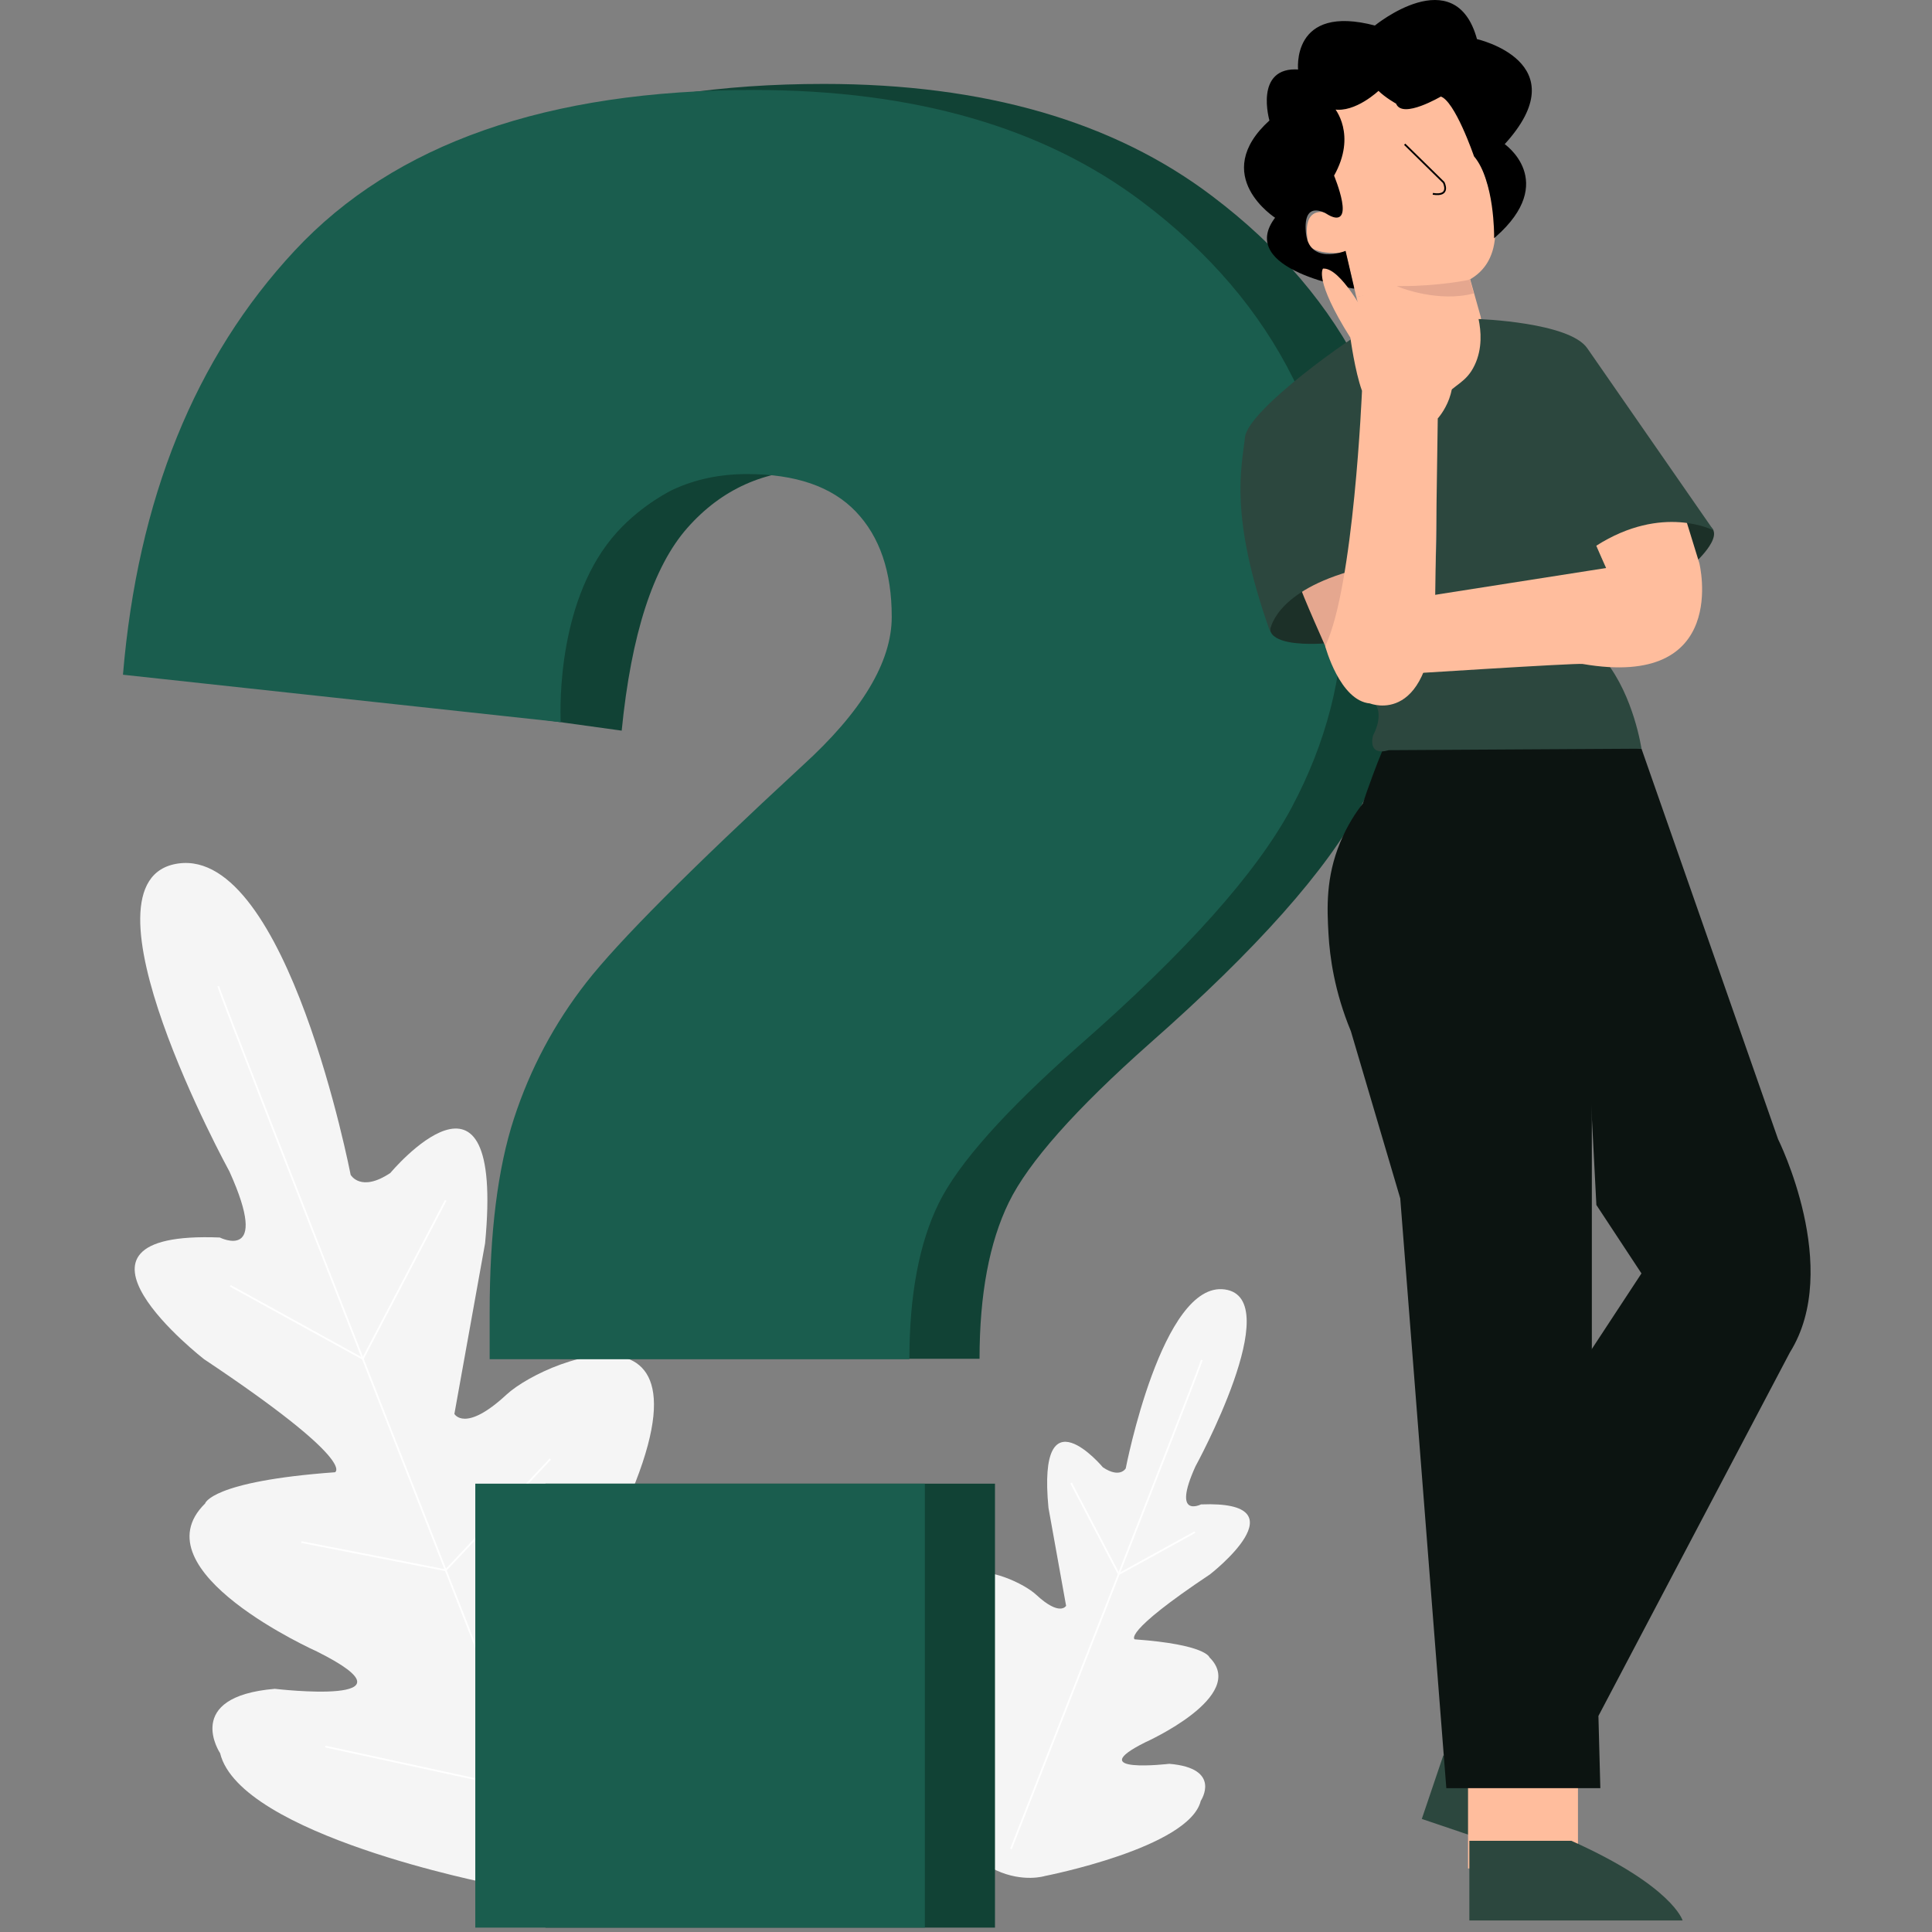<?xml version="1.0" encoding="UTF-8"?> <svg xmlns="http://www.w3.org/2000/svg" width="440" height="440" viewBox="0 0 440 440" fill="none"><rect x="0" y="0" width="440" height="440" fill="#808080" stroke="none"/><g clip-path="url(#clip0_119_3337)"><path d="M111.913 429.075C111.913 429.075 54.649 417.91 50.128 399.277C50.128 399.277 41.498 386.397 62.595 384.618C62.595 384.618 97.391 388.727 72.187 376.122C72.187 376.122 31.086 357.763 46.703 342.421C46.703 342.421 47.936 337.35 76.295 335.296C76.295 335.296 81.706 333.036 46.464 309.541C46.464 309.541 8.651 280.188 50.059 281.833C50.059 281.833 61.705 287.689 52.251 266.799C52.251 266.799 15.74 200.149 40.605 196.655C65.47 193.162 79.854 267.551 79.854 267.551C79.854 267.551 82.114 271.659 88.895 267.138C88.895 267.138 114.994 235.904 110.473 283.168L103.485 322.008C103.485 322.008 105.883 326.392 115.338 317.625C124.792 308.858 172.739 290.362 134.105 359.409C134.105 359.409 133.284 368.726 151.914 348.176C151.914 348.176 181.368 318.106 163.697 378.933C146.026 439.759 111.913 429.075 111.913 429.075Z" fill="#F5F5F5"></path><path d="M49.715 224.607C50.265 227.349 125.338 418.324 125.338 418.324" stroke="white" stroke-width="0.404" stroke-miterlimit="10"></path><path d="M52.453 292.833L82.624 309.456L101.5 273.378" stroke="white" stroke-width="0.404" stroke-miterlimit="10"></path><path d="M68.62 351.192L101.5 357.613L125.338 332.287" stroke="white" stroke-width="0.404" stroke-miterlimit="10"></path><path d="M74.099 397.772L119.584 407.635L146.159 374.484" stroke="white" stroke-width="0.404" stroke-miterlimit="10"></path><path d="M237.957 427.248C237.957 427.248 270.873 420.831 273.469 410.123C273.469 410.123 278.431 402.723 266.304 401.696C266.304 401.696 246.303 404.057 260.792 396.815C260.792 396.815 284.416 386.265 275.439 377.445C275.439 377.445 274.731 374.53 258.431 373.349C258.431 373.349 255.321 372.051 275.576 358.545C275.576 358.545 297.311 341.674 273.51 342.62C273.51 342.62 266.817 345.985 272.248 333.979C272.248 333.979 293.235 295.668 278.941 293.662C264.65 291.653 256.38 334.412 256.38 334.412C256.38 334.412 255.082 336.773 251.184 334.177C251.184 334.177 236.182 316.223 238.782 343.389L242.797 365.714C242.797 365.714 241.418 368.234 235.988 363.195C230.557 358.157 202.995 347.525 225.199 387.211C225.199 387.211 225.672 392.565 214.96 380.753C214.96 380.753 198.029 363.47 208.187 398.433C218.345 433.395 237.953 427.252 237.953 427.252L237.957 427.248Z" fill="#F5F5F5"></path><path d="M273.708 309.724C273.393 311.297 230.241 421.069 230.241 421.069" stroke="white" stroke-width="0.404" stroke-miterlimit="10"></path><path d="M272.131 348.937L254.787 358.492L243.942 337.756" stroke="white" stroke-width="0.404" stroke-miterlimit="10"></path><path d="M223.08 309.459H127.489V298.759C127.489 280.55 129.333 265.766 133.025 254.403C136.713 243.044 142.209 232.676 149.504 223.286C156.799 213.901 173.188 197.378 198.684 173.722C212.267 161.332 219.061 149.973 219.061 139.645C219.061 129.317 216.335 121.294 210.884 115.568C205.433 109.842 197.176 106.979 186.108 106.979C174.199 106.979 164.348 111.391 156.552 120.215C148.756 129.042 143.762 144.433 141.586 166.399L43.981 152.88C47.334 112.705 60.371 80.363 83.097 55.862C105.819 31.361 140.66 19.112 187.62 19.112C224.18 19.112 253.691 27.657 276.167 44.738C306.689 67.832 321.95 98.625 321.95 137.11C321.95 153.07 318.008 168.465 310.126 183.293C302.241 198.126 286.143 216.242 261.828 237.646C244.888 252.668 234.196 264.731 229.752 273.834C225.308 282.94 223.084 294.813 223.084 309.459H223.08ZM124.218 337.899H226.602V439.001H124.218V337.899Z" fill="#114235"></path><path d="M207.107 309.547H111.516V298.892C111.516 280.764 113.36 266.044 117.052 254.734C120.74 243.427 126.235 233.104 133.53 223.754C140.825 214.409 157.215 197.959 182.711 174.412C196.294 162.075 203.087 150.768 203.087 140.489C203.087 130.21 200.362 122.223 194.911 116.518C189.46 110.82 181.202 107.965 170.135 107.965C163.944 107.965 158.311 109.154 153.232 111.524C153.232 111.524 146.422 114.714 140.575 121.14C126.996 136.061 127.558 160.724 127.687 164.469C94.46 160.866 61.232 157.267 28.004 153.664C31.356 113.667 44.394 81.47 67.12 57.078C89.841 32.686 124.683 20.49 171.643 20.49C208.203 20.49 237.714 28.998 260.189 46.002C290.712 68.991 305.973 99.647 305.973 137.962C305.973 153.85 302.03 169.18 294.149 183.94C286.264 198.707 270.165 216.743 245.85 238.049C228.911 253.007 218.219 265.013 213.775 274.075C209.331 283.141 207.107 294.961 207.107 309.539V309.547ZM108.245 337.898H210.629V439H108.245V337.898Z" fill="#1A5D4E"></path><path d="M308.893 67.641C308.893 67.641 306.871 58.761 306.418 57.524C306.418 57.524 297.311 58.535 297.76 54.264C297.76 54.264 296.074 45.607 304.169 49.092C304.169 49.092 294.052 17.276 313.612 20.426C313.612 20.426 329.577 16.265 332.051 24.587C334.526 32.909 356.217 69.105 318.893 65.846L308.889 67.645L308.893 67.641Z" fill="#FFBD9D"></path><path d="M334.186 61.345L337.223 72.138C337.223 72.138 342.169 100.355 313.276 84.73L308.893 67.641L334.186 61.345Z" fill="#FFBD9D"></path><path d="M328.699 399.788L323.806 414.249L362.529 427.354C362.529 427.354 362.841 420.533 347.228 406.056L328.703 399.788H328.699Z" fill="#2C473E"></path><path d="M359.371 403.942H334.336V425.528H359.371V403.942Z" fill="#FFBD9D"></path><path d="M334.636 419.23V437.367H383.201C383.201 437.367 380.953 429.57 357.867 419.23H334.632H334.636Z" fill="#2C473E"></path><path d="M358.202 170.6L364.466 407.238H329.391L318.897 272.928L307.655 234.852C303.89 225.765 302.847 217.872 302.556 212.74C302.224 206.849 301.909 199.857 305.217 191.862C306.846 187.92 308.856 184.943 310.373 182.986C310.862 181.462 311.691 179.124 312.746 176.278C314.069 172.719 315.658 168.744 316.738 167.098C318.897 163.799 373.836 170.507 373.836 170.507L404.94 259.434C404.94 259.434 419.631 288.816 407.638 307.999L360.269 397.937L359.068 312.496L373.832 290.013L363.564 274.424C361.777 239.817 359.99 205.207 358.198 170.596" fill="#0C1411"></path><path d="M362.529 171.122H351.275V393.655H362.529V171.122Z" fill="#0C1411"></path><path d="M313.417 160.675C313.417 160.675 315.039 162.976 312.722 167.473C312.722 167.473 311.214 172.305 316.317 170.845L373.835 170.51C373.835 170.51 372.097 158.593 365.602 150.497L315.734 151.734L313.413 160.679L313.417 160.675Z" fill="#2C473E"></path><path d="M308.177 65.505C308.177 65.505 281.46 61.344 290.679 49.54C290.679 49.54 275.503 39.985 289.329 27.506C289.329 27.506 285.722 15.253 295.847 16.038C295.847 16.038 294.052 0.974 313.163 6.033C313.163 6.033 331.376 -8.921 336.208 9.07C336.208 9.07 359.48 14.258 342.391 32.856C342.391 32.856 354.757 41.222 340.478 53.815C340.478 53.815 340.592 41.109 335.869 35.488C335.869 35.488 331.485 22.673 328.113 21.772C328.113 21.772 319.342 26.944 318.108 23.458C318.108 23.458 315.633 22.107 313.947 20.421C313.947 20.421 308.553 25.593 303.716 24.691C303.716 24.691 308.888 30.648 303.603 39.981C303.603 39.981 308.998 52.909 302.03 48.412C302.03 48.412 296.523 45.153 297.198 52.909C297.873 60.665 306.304 57.405 306.304 57.405L308.177 65.501V65.505Z" fill="black" stroke="black" stroke-width="0.404" stroke-miterlimit="10"></path><path d="M319.908 32.852L328.788 41.559C328.788 41.559 330.474 44.818 326.313 44.143" stroke="black" stroke-width="0.404" stroke-miterlimit="10"></path><path d="M382.004 118.459L385.902 128.278C385.902 128.278 394.22 120.857 388.15 119.357C382.081 117.857 382.004 118.459 382.004 118.459Z" fill="#1C3028"></path><path d="M296.879 134.141L301.699 146.519C301.699 146.519 277.157 148.731 296.879 134.141Z" fill="#1C3028"></path><path d="M317.639 135.378L365.109 128.107L362.299 121.156C362.299 121.156 378.07 114.205 383.379 116.469L387.01 128.245C387.01 128.245 394.16 157.032 360.427 151.213C359.019 150.971 317.639 153.636 317.639 153.636V135.374V135.378Z" fill="#FFBD9D"></path><path d="M295.738 132.665C296.414 135.14 302.297 148.205 302.297 148.205L307.655 128.844L298.549 129.855L295.738 132.665Z" fill="#E5A78F"></path><path d="M309.904 75.956C309.718 75.519 284.197 93.045 283.522 99.641C282.847 106.236 279.774 117.215 289.22 143.75C289.22 143.75 289.818 135.242 307.283 130.147C307.283 130.147 311.816 80.457 309.908 75.96L309.904 75.956Z" fill="#2C473E"></path><path d="M336.734 72.661C336.734 72.661 357.458 73.373 361.506 79.333L390.286 120.818C390.286 120.818 378.668 114.635 363.512 124.304C364.268 125.99 365.024 127.677 365.78 129.363C352.626 131.425 339.471 133.484 326.321 135.546C327.166 127.875 327.235 121.558 327.13 117.11C326.782 102.569 324.271 95.982 328.796 90.502C331.283 87.49 333.927 87.194 335.84 83.159C337.656 79.333 337.292 75.35 336.738 72.665L336.734 72.661Z" fill="#2C473E"></path><path d="M301.808 147.162C301.808 147.162 305.108 159.605 312.002 160.203C312.002 160.203 326.394 166.051 326.843 136.669L327.441 95.297C327.441 95.297 333.851 88.325 329.014 80.456C329.014 80.456 337.482 80.982 327.704 74.572C327.704 74.572 329.952 68.838 321.857 71.948C321.857 71.948 322.099 62.805 315.638 68.313L311.197 72.191C311.197 72.191 305.35 60.836 301.302 61.171C301.302 61.171 299.167 63.646 307.542 76.91C307.542 76.91 308.553 84.5 310.182 88.997C310.182 88.997 308.326 133.705 301.808 147.158V147.162Z" fill="#FFBD9D"></path><path d="M334.603 63.932C334.603 63.932 327.805 65.371 319.16 65.359C319.16 65.359 327.66 68.675 335.384 66.674L334.607 63.928L334.603 63.932Z" fill="#E5A78F" stroke="#E5A78F" stroke-width="0.404" stroke-miterlimit="10"></path></g><defs><clipPath id="clip0_119_3337"><rect width="384.348" height="439" fill="white" transform="translate(28)"></rect></clipPath></defs></svg> 